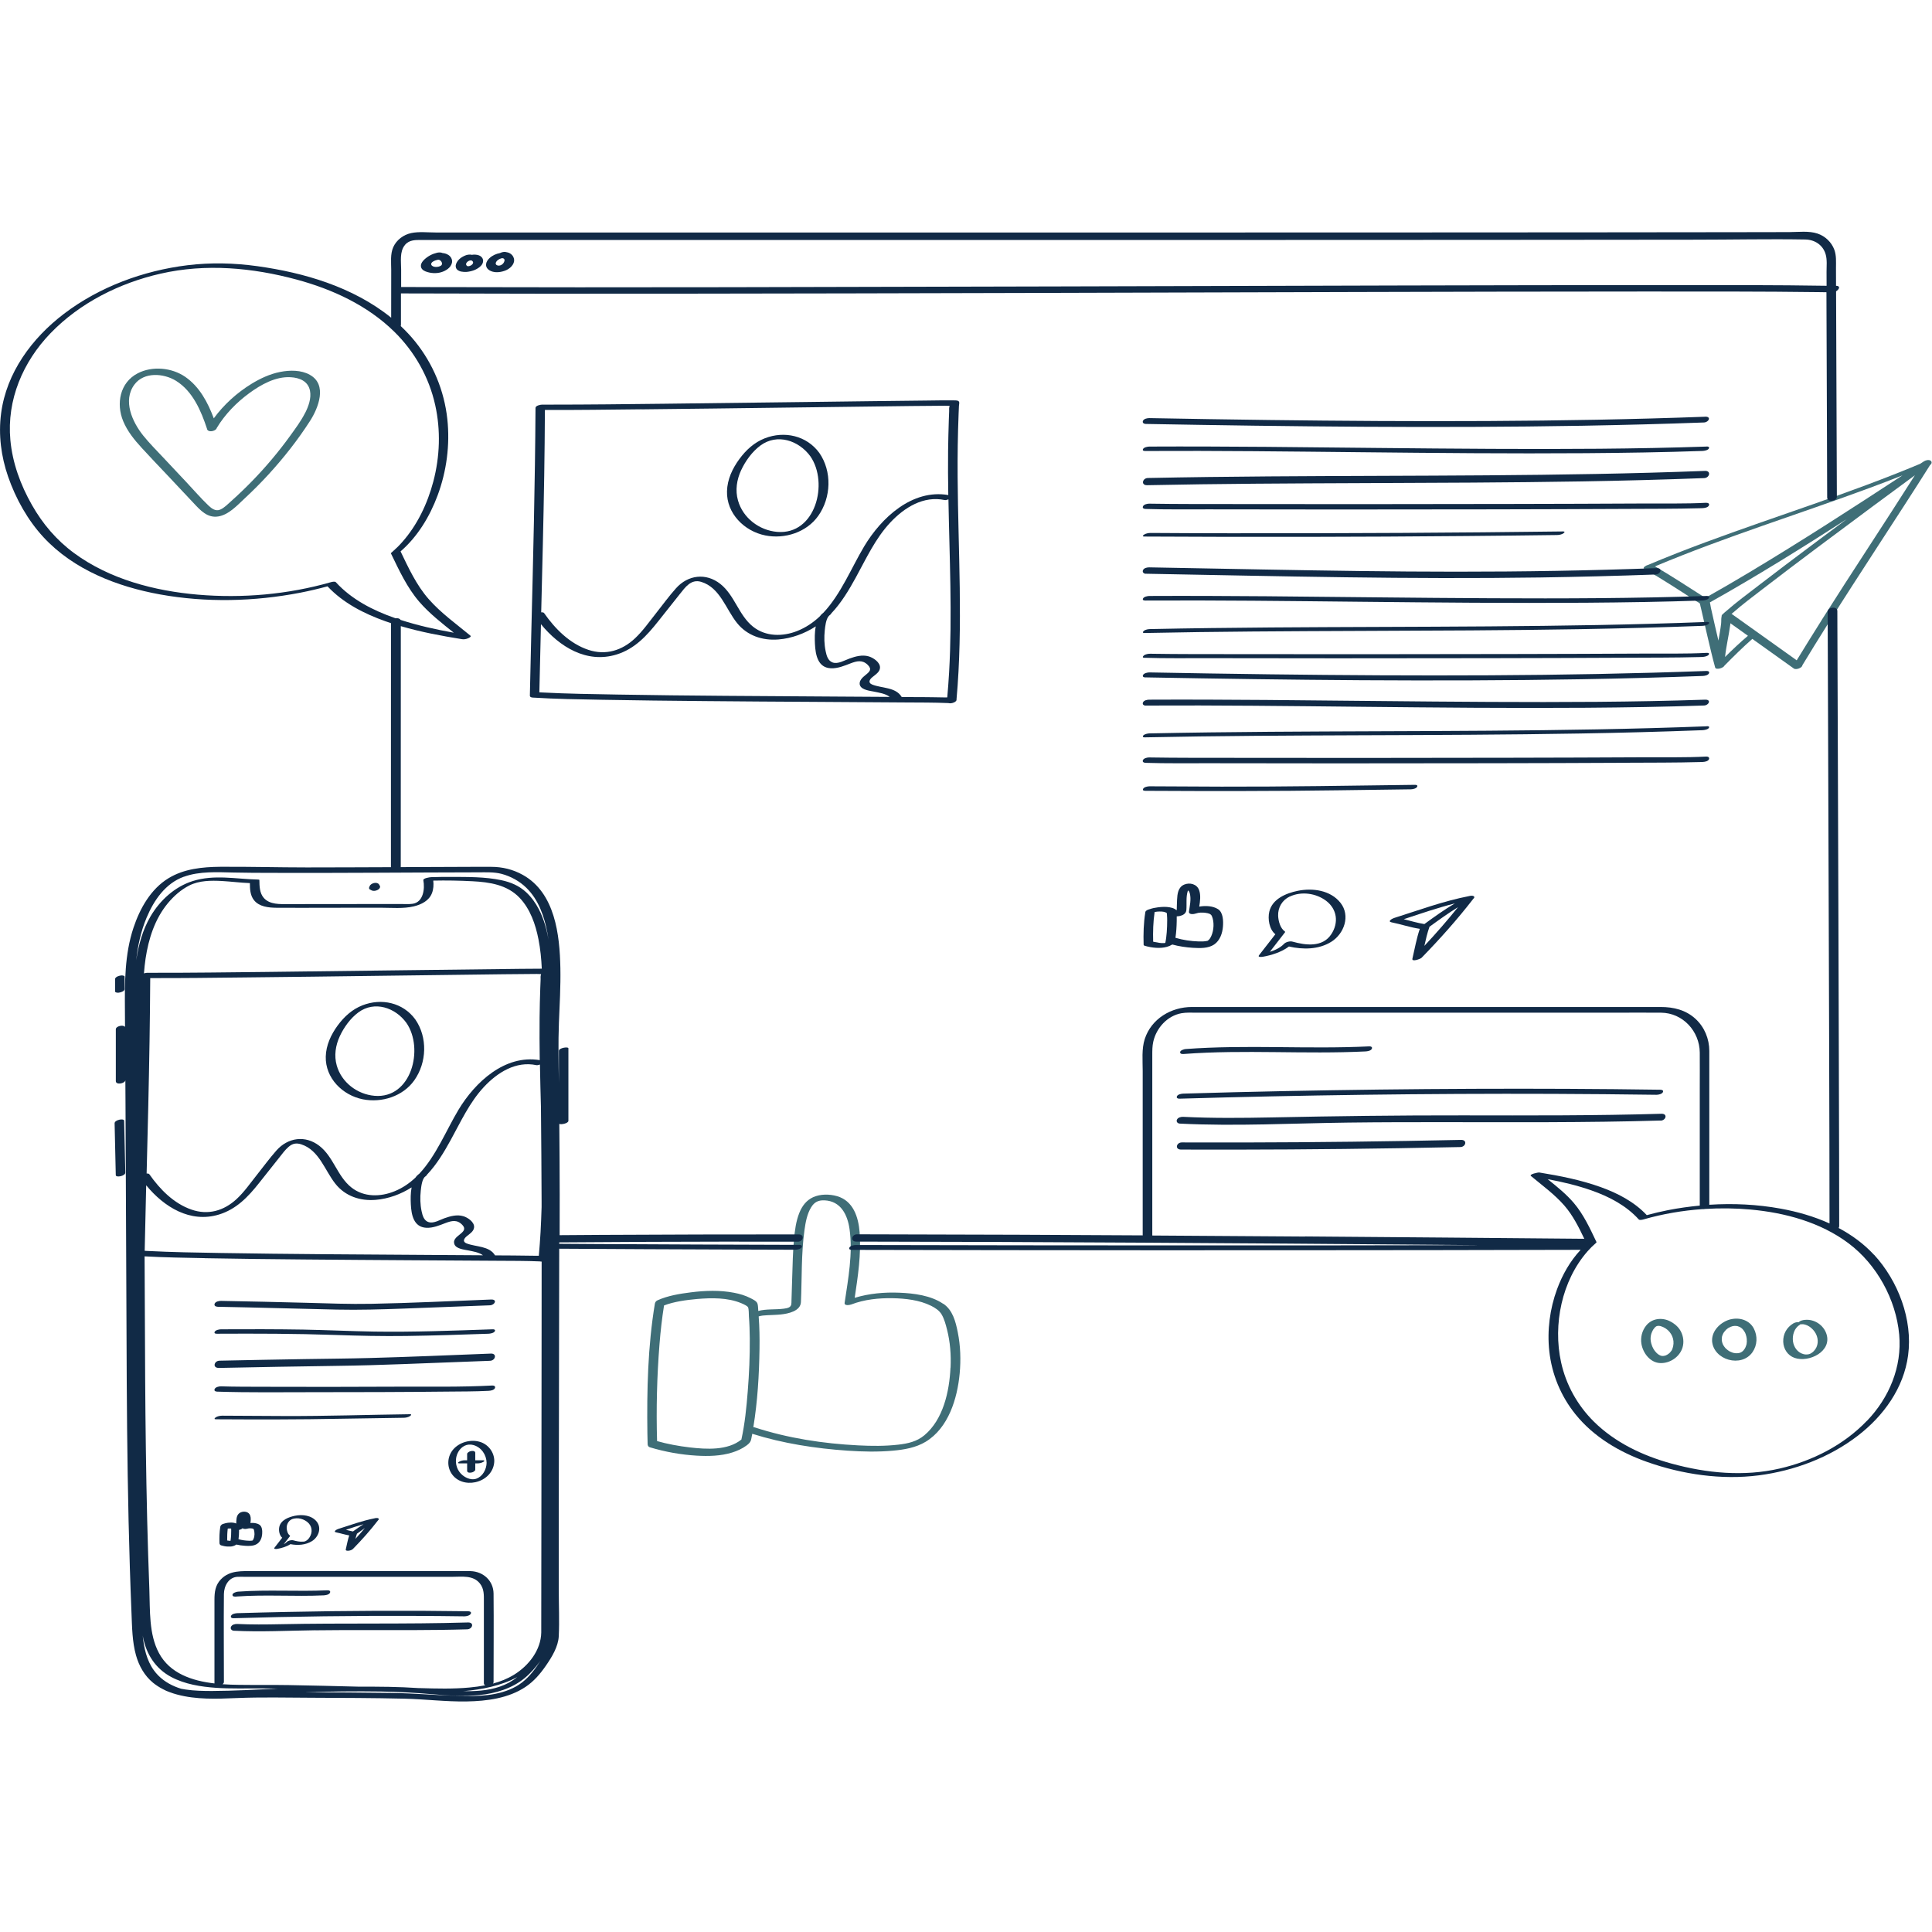 <?xml version="1.0"?>
<svg xmlns="http://www.w3.org/2000/svg" width="320" height="320" viewBox="0 0 320 320" fill="none">
<path d="M51.321 62.077C49.878 61.27 48 61.287 46.42 61.601C44.719 61.931 43.115 62.681 41.64 63.584C39.262 65.043 37.078 67.01 35.41 69.291C34.418 66.647 33.048 64.051 30.678 62.415C28.453 60.884 25.237 60.577 22.819 61.827C19.861 63.35 19.2 66.848 20.409 69.766C21.11 71.451 22.271 72.878 23.496 74.208C24.85 75.691 26.245 77.142 27.623 78.6C29.106 80.18 30.589 81.752 32.072 83.332C33.193 84.525 34.346 85.831 36.151 85.541C37.892 85.258 39.27 83.719 40.504 82.574C41.874 81.301 43.196 79.979 44.461 78.6C46.992 75.836 49.33 72.87 51.353 69.718C52.731 67.574 54.255 63.721 51.337 62.093L51.321 62.077ZM50.523 68.42C49.854 69.734 48.951 70.951 48.089 72.144C47.121 73.49 46.098 74.796 45.034 76.061C42.962 78.528 40.705 80.841 38.303 82.993C37.747 83.485 37.167 84.106 36.482 84.404C35.716 84.743 35.055 84.227 34.515 83.719C33.225 82.486 32.048 81.107 30.823 79.81C29.558 78.463 28.292 77.117 27.027 75.771C25.906 74.578 24.746 73.418 23.722 72.144C21.924 69.903 20.288 66.357 22.263 63.697C23.851 61.561 27.107 61.811 29.155 63.076C31.936 64.801 33.314 68.066 34.297 71.048C34.297 71.136 34.337 71.209 34.41 71.257C34.757 71.628 35.796 71.354 35.901 70.887C37.255 68.63 39.174 66.663 41.294 65.115C43.236 63.697 45.654 62.334 48.145 62.48C49.612 62.56 51.039 63.133 51.345 64.72C51.587 65.978 51.087 67.332 50.523 68.436V68.42Z" fill="#3F6E77"/>
<path d="M276.61 218.852C276.61 218.852 276.538 218.804 276.498 218.788C275.176 218.183 273.588 218.385 272.653 219.561C271.976 220.408 271.694 221.52 271.871 222.584C272.129 224.116 273.322 225.704 274.99 225.768C276.61 225.833 278.239 224.728 278.69 223.156C278.932 222.302 278.827 221.383 278.432 220.585C278.045 219.803 277.384 219.247 276.618 218.852H276.61ZM277.03 223.382C276.909 223.656 276.82 223.793 276.602 224.019C276.602 224.019 276.506 224.116 276.498 224.124C276.473 224.148 276.441 224.172 276.417 224.188C276.361 224.237 276.304 224.277 276.24 224.317C276.232 224.317 276.127 224.382 276.119 224.39C276.07 224.414 276.022 224.438 275.974 224.462C275.958 224.47 275.853 224.511 275.845 224.519C275.821 224.519 275.804 224.535 275.78 224.535C275.748 224.543 275.571 224.575 275.587 224.575C275.538 224.575 275.498 224.575 275.45 224.591C275.434 224.591 275.426 224.591 275.409 224.591C275.401 224.591 275.393 224.591 275.377 224.591C275.313 224.583 275.248 224.575 275.184 224.567C275.168 224.567 275.16 224.567 275.151 224.567C274.869 224.47 274.644 224.341 274.386 224.091C273.959 223.68 273.668 223.132 273.515 222.568C273.394 222.133 273.346 221.714 273.427 221.27C273.443 221.198 273.459 221.117 273.475 221.045C273.475 221.012 273.491 220.98 273.499 220.956C273.499 220.932 273.523 220.883 273.523 220.875C273.596 220.682 273.668 220.496 273.773 220.311C273.797 220.263 273.822 220.222 273.854 220.174C273.765 220.319 273.886 220.126 273.91 220.102C273.975 220.021 274.047 219.948 274.112 219.86V219.844C274.176 219.803 274.233 219.763 274.281 219.715C274.329 219.69 274.378 219.666 274.418 219.642C274.474 219.634 274.716 219.594 274.474 219.618C274.531 219.618 274.587 219.61 274.652 219.602H274.692C274.757 219.602 274.821 219.61 274.885 219.618C274.926 219.618 274.958 219.634 274.998 219.634L275.047 219.65C275.224 219.707 275.393 219.771 275.563 219.852C276.57 220.335 277.255 221.407 277.183 222.552C277.159 222.858 277.118 223.1 277.005 223.366L277.03 223.382Z" fill="#3F6E77"/>
<path d="M286.694 218.506C285.09 218.885 283.51 220.336 283.575 222.093C283.575 222.093 283.575 222.109 283.575 222.117C283.575 222.117 283.575 222.117 283.575 222.125C283.808 225.277 288.443 226.591 290.273 223.955C291.071 222.802 291.135 221.287 290.491 220.054C289.773 218.659 288.153 218.168 286.694 218.514V218.506ZM288.604 220.118C288.556 220.07 288.604 220.118 288.604 220.118V220.118ZM288.201 219.812C288.201 219.812 288.209 219.812 288.201 219.812V219.812ZM289.338 222.077C289.338 222.214 289.322 222.343 289.306 222.48C289.298 222.544 289.281 222.609 289.273 222.681C289.273 222.698 289.257 222.746 289.249 222.77C289.217 222.891 289.169 223.012 289.12 223.125C289.096 223.189 289.064 223.246 289.032 223.302C289.024 223.318 288.991 223.375 288.975 223.399C288.911 223.496 288.838 223.592 288.758 223.689C288.725 223.721 288.685 223.761 288.693 223.753C288.653 223.786 288.62 223.818 288.58 223.85C288.54 223.882 288.492 223.907 288.451 223.939C288.419 223.955 288.387 223.979 288.346 223.995C288.298 224.019 288.25 224.036 288.201 224.06C288.177 224.06 288.161 224.076 288.137 224.076C288.08 224.092 288.024 224.108 287.968 224.116H287.951C287.951 224.116 287.911 224.124 287.887 224.124C287.831 224.124 287.766 224.132 287.71 224.14C287.694 224.14 287.613 224.14 287.573 224.14C287.532 224.14 287.46 224.132 287.444 224.132C287.371 224.132 287.307 224.116 287.234 224.1C287.202 224.1 287.178 224.084 287.145 224.084H287.121C287.057 224.06 286.984 224.044 286.92 224.019C286.775 223.971 286.638 223.907 286.501 223.842C286.476 223.826 286.412 223.794 286.396 223.778C286.323 223.737 286.259 223.689 286.194 223.641C286.081 223.56 285.969 223.463 285.864 223.367C285.848 223.35 285.775 223.278 285.759 223.254C285.711 223.205 285.67 223.149 285.63 223.092C285.533 222.964 285.453 222.835 285.38 222.698C285.38 222.698 285.356 222.633 285.34 222.601C285.308 222.528 285.283 222.456 285.259 222.375C285.243 222.311 285.227 222.238 285.211 222.174C285.211 222.141 285.171 221.916 285.179 222.004C285.179 222.004 285.179 221.996 285.179 221.988C285.179 221.988 285.179 221.98 285.179 221.972C285.179 221.835 285.179 221.698 285.195 221.569C285.203 221.496 285.219 221.424 285.227 221.359V221.319C285.227 221.319 285.251 221.255 285.259 221.255C285.3 221.126 285.348 221.005 285.412 220.884C285.429 220.844 285.453 220.811 285.469 220.779L285.493 220.739L285.509 220.715C285.509 220.715 285.558 220.65 285.582 220.61C285.67 220.489 285.767 220.384 285.864 220.279C285.88 220.263 285.88 220.263 285.88 220.255C285.88 220.255 285.888 220.255 285.904 220.239C285.969 220.183 286.033 220.126 286.098 220.078C286.146 220.038 286.202 220.005 286.251 219.965C286.259 219.965 286.275 219.949 286.291 219.941L286.323 219.925C286.452 219.852 286.597 219.804 286.718 219.731H286.75C286.823 219.699 286.888 219.675 286.96 219.659C287.016 219.643 287.081 219.635 287.145 219.618C286.944 219.675 287.178 219.618 287.234 219.618C287.307 219.618 287.379 219.61 287.452 219.61C287.468 219.61 287.476 219.61 287.492 219.61C287.557 219.635 287.637 219.626 287.702 219.635C287.734 219.635 287.758 219.643 287.79 219.651C287.919 219.691 288.04 219.739 288.161 219.788C288.161 219.788 288.177 219.796 288.193 219.804C288.209 219.812 288.226 219.82 288.242 219.836C288.298 219.876 288.355 219.909 288.411 219.949C288.467 219.989 288.516 220.03 288.564 220.078C288.588 220.094 288.604 220.11 288.621 220.134C288.709 220.239 288.79 220.344 288.87 220.449C288.943 220.553 288.999 220.658 289.056 220.763C289.056 220.763 289.072 220.803 289.08 220.827C289.112 220.9 289.136 220.973 289.161 221.045C289.241 221.287 289.298 221.537 289.322 221.787C289.322 221.811 289.322 221.891 289.322 221.908C289.322 221.964 289.322 222.02 289.322 222.085L289.338 222.077Z" fill="#3F6E77"/>
<path d="M298.962 218.611C298.624 218.643 298.18 218.724 297.938 218.99C297.632 218.957 297.253 219.062 297.028 219.199C295.931 219.852 295.311 220.964 295.359 222.246C295.399 223.431 296.093 224.503 297.229 224.906C299.607 225.744 303.476 223.842 302.517 220.94C302.025 219.457 300.526 218.466 298.97 218.611H298.962ZM300.413 223.794C300.332 223.882 300.332 223.882 300.228 223.963C300.187 223.995 300.147 224.027 300.107 224.052C300.107 224.052 300.026 224.108 300.01 224.116C299.97 224.14 299.929 224.164 299.889 224.189C299.873 224.197 299.8 224.229 299.784 224.237C299.752 224.253 299.712 224.261 299.679 224.277H299.655C299.655 224.277 299.615 224.301 299.591 224.301C299.591 224.301 299.542 224.309 299.51 224.318H299.446C299.446 224.318 299.333 224.342 299.325 224.342C299.293 224.342 299.252 224.342 299.22 224.342C299.212 224.342 299.107 224.342 299.099 224.342C299.051 224.342 299.01 224.342 298.962 224.334C298.825 224.318 298.801 224.309 298.688 224.277C297.729 224.011 297.132 223.165 296.979 222.214C296.899 221.674 296.955 221.126 297.148 220.61C297.237 220.376 297.35 220.158 297.503 219.965C297.584 219.86 297.68 219.755 297.777 219.667C297.793 219.651 297.874 219.586 297.866 219.594C297.882 219.578 298.092 219.449 297.979 219.514C298.043 219.473 298.124 219.417 298.196 219.344C298.245 219.344 298.293 219.344 298.325 219.344C298.583 219.32 298.712 219.32 298.97 219.393C299.22 219.465 299.462 219.57 299.679 219.715C300.139 220.021 300.526 220.44 300.776 220.932C301.251 221.883 301.179 223.004 300.421 223.786L300.413 223.794Z" fill="#3F6E77"/>
<path d="M319.927 76.545C319.927 76.545 319.927 76.488 319.911 76.472C319.887 76.408 319.839 76.351 319.766 76.303C319.452 76.085 318.928 76.239 318.646 76.424C318.444 76.553 318.243 76.69 318.041 76.819C306.41 81.704 294.319 85.427 282.495 89.812C279.303 90.997 276.127 92.231 272.991 93.561C272.911 93.585 272.822 93.609 272.75 93.641C272.717 93.657 272.605 93.714 272.5 93.786C272.427 93.826 272.363 93.875 272.322 93.931C272.234 94.028 272.193 94.125 272.314 94.189H272.33C272.355 94.23 272.403 94.254 272.451 94.27C275.305 95.914 278.078 97.72 280.842 99.509C281.044 99.638 281.358 99.775 281.544 99.952C281.536 99.952 281.576 100.049 281.592 100.114C281.624 100.315 281.681 100.509 281.729 100.71C282.076 102.225 282.422 103.749 282.777 105.264C283.196 107.029 283.599 108.811 284.083 110.56C284.204 111.003 285.437 110.673 285.63 110.246C287.121 108.73 288.637 107.231 290.241 105.82C292.538 107.457 294.827 109.085 297.116 110.729C297.495 111.003 298.527 110.6 298.527 110.189C303.976 101.194 309.787 92.416 315.494 83.582C316.905 81.405 318.299 79.221 319.686 77.02C319.855 76.908 319.96 76.722 319.936 76.561L319.927 76.545ZM278.876 96.728C277.304 95.737 275.732 94.745 274.12 93.81C285.759 88.918 297.858 85.194 309.691 80.809C311.504 80.14 313.31 79.447 315.107 78.737C306.741 84.21 298.35 89.643 289.773 94.778C287.355 96.228 284.921 97.647 282.462 99.025C281.27 98.26 280.069 97.494 278.876 96.736V96.728ZM283.365 100.597C283.309 100.355 283.285 100.041 283.212 99.775C290.926 95.455 298.438 90.772 305.878 85.984C303.968 87.402 302.057 88.821 300.147 90.256C297.173 92.48 294.198 94.721 291.256 96.986C289.459 98.365 287.621 99.727 285.904 101.226C285.743 101.371 285.542 101.516 285.388 101.685C285.219 101.806 285.122 101.959 285.155 102.105C285.058 102.459 285.114 102.87 285.074 103.241C284.969 104.2 284.792 105.151 284.623 106.103C284.187 104.273 283.776 102.435 283.365 100.605V100.597ZM285.727 108.803C285.904 107.062 286.331 105.329 286.565 103.612C286.581 103.483 286.597 103.362 286.614 103.233C287.581 103.926 288.548 104.611 289.515 105.305C288.202 106.417 286.952 107.602 285.727 108.811V108.803ZM301.711 102.733C300.324 104.934 298.946 107.15 297.592 109.367C293.997 106.796 290.394 104.241 286.799 101.669C286.855 101.613 286.904 101.597 287 101.516C288.588 100.114 290.297 98.84 291.974 97.55C298.003 92.908 304.121 88.37 310.231 83.832C312.536 82.123 314.849 80.422 317.163 78.721C312.069 86.757 306.789 94.681 301.703 102.733H301.711Z" fill="#3F6E77"/>
<path d="M156.22 215.951C154.172 214.557 151.383 214.21 148.973 214.113C146.491 214.008 143.952 214.234 141.566 214.96C142.098 211.381 142.662 207.705 142.38 204.094C142.178 201.571 141.324 198.895 138.64 198.121C137.382 197.759 135.851 197.751 134.65 198.307C133.554 198.815 132.852 199.758 132.409 200.854C131.837 202.264 131.643 203.828 131.506 205.335C131.321 207.391 131.281 209.462 131.216 211.518C131.184 212.807 131.144 214.097 131.095 215.379C131.079 215.854 131.152 216.29 130.692 216.539C130.434 216.676 130.112 216.717 129.83 216.757C128.467 216.942 126.944 216.773 125.59 217.136C125.59 217.112 125.59 217.08 125.59 217.055C125.558 216.701 125.574 216.209 125.445 215.879C125.276 215.467 124.679 215.209 124.308 215.016C123.454 214.573 122.519 214.299 121.576 214.121C119.246 213.67 116.796 213.751 114.45 214.049C112.588 214.283 110.63 214.597 108.905 215.371C108.727 215.451 108.574 215.604 108.51 215.782C108.51 215.79 108.51 215.798 108.502 215.806C108.502 215.83 108.486 215.846 108.486 215.87C108.486 215.887 108.469 215.903 108.469 215.919C107.293 222.996 107.131 230.266 107.228 237.424C107.236 238.013 107.244 238.609 107.268 239.197C107.268 239.423 107.389 239.641 107.623 239.713C110.13 240.471 112.774 240.947 115.377 241.1C117.336 241.213 119.375 241.172 121.261 240.584C122.116 240.318 122.938 239.947 123.655 239.415C124.066 239.109 124.324 238.859 124.429 238.351C124.494 238.061 124.542 237.771 124.598 237.481C129.693 239.085 135.085 239.915 140.397 240.278C142.888 240.447 145.411 240.503 147.901 240.278C149.771 240.108 151.682 239.786 153.318 238.802C157.098 236.513 158.565 231.645 158.952 227.502C159.162 225.237 159.089 222.907 158.638 220.666C158.283 218.901 157.808 216.999 156.244 215.943L156.22 215.951ZM122.809 238.424C120.544 240.277 116.973 240.052 114.249 239.737C112.435 239.528 110.485 239.165 108.832 238.69C108.679 233.346 108.808 227.961 109.235 222.641C109.404 220.497 109.646 218.353 109.985 216.225C111.621 215.588 113.693 215.314 115.482 215.153C117.868 214.952 120.496 214.911 122.753 215.838C122.986 215.935 123.22 216.04 123.438 216.161C123.534 216.217 123.615 216.273 123.712 216.33C123.776 216.37 123.889 216.515 123.889 216.483C124.058 216.902 124.01 217.612 124.042 218.031C124.139 219.24 124.171 220.457 124.187 221.674C124.212 224.6 124.083 227.534 123.849 230.452C123.639 233.112 123.373 235.804 122.801 238.416L122.809 238.424ZM157.429 226.534C157.251 230.42 156.244 235.111 153.1 237.73C151.851 238.77 150.392 239.093 148.812 239.278C146.595 239.536 144.355 239.512 142.13 239.399C136.367 239.109 130.491 238.214 124.993 236.417C124.929 236.392 124.856 236.392 124.776 236.392C125.477 232.12 125.735 227.743 125.799 223.415C125.824 221.626 125.799 219.828 125.662 218.039C126.106 217.894 126.589 217.869 127.049 217.845C127.806 217.797 128.564 217.797 129.322 217.716C130.515 217.595 132.594 217.176 132.659 215.669C132.836 211.703 132.699 207.673 133.247 203.739C133.425 202.466 133.666 201.088 134.352 199.967C134.892 199.089 135.545 198.774 136.56 198.815C139.244 198.927 140.373 201.184 140.711 203.57C141.284 207.584 140.486 211.816 139.897 215.79C139.817 216.338 140.752 216.153 141.01 216.056C143.162 215.226 145.556 214.984 147.845 215.024C149.981 215.064 152.286 215.322 154.221 216.282C154.898 216.62 155.583 217.063 155.97 217.724C156.405 218.466 156.647 219.385 156.856 220.215C157.38 222.262 157.542 224.406 157.445 226.51L157.429 226.534Z" fill="#3F6E77"/>
<path d="M122.39 205.665C125.638 205.665 128.887 205.665 132.143 205.665C133.062 205.665 133.336 204.456 132.272 204.456C121.382 204.456 110.501 204.473 99.611 204.537C97.306 204.553 95.001 204.569 92.695 204.585C92.695 202.337 92.695 200.08 92.703 197.831C92.703 193.938 92.671 190.044 92.639 186.151C92.945 186.304 94.146 186.071 94.146 185.635V173.633C94.146 173.319 92.566 173.561 92.566 174.052V179.348C92.518 176.043 92.445 172.73 92.574 169.426C92.695 166.403 92.873 163.38 92.816 160.35C92.711 154.844 91.946 147.896 86.602 144.914C84.973 144.003 83.216 143.576 81.354 143.576C80.347 143.576 79.331 143.576 78.323 143.576C75.591 143.584 72.858 143.6 70.126 143.608C68.877 143.608 67.627 143.616 66.37 143.624C66.37 143.6 66.378 143.584 66.378 143.56C66.378 133.009 66.378 122.457 66.386 111.906C66.386 109.174 66.386 106.441 66.386 103.709C69.707 104.684 73.116 105.321 76.526 105.869C76.865 105.925 77.227 105.853 77.541 105.716C77.654 105.667 78.122 105.45 77.912 105.281C75.567 103.346 73.004 101.516 70.988 99.211C68.973 96.914 67.659 94.06 66.346 91.328C69.167 88.886 71.182 85.549 72.472 82.083C73.971 78.069 74.551 73.684 74.092 69.42C73.584 64.712 71.73 60.247 68.756 56.563C68.022 55.652 67.216 54.798 66.37 54C66.394 53.944 66.41 53.879 66.41 53.815C66.41 52.074 66.41 50.333 66.41 48.599C81.918 48.656 97.427 48.656 112.935 48.64C131.635 48.624 150.327 48.575 169.028 48.527C187.696 48.479 206.364 48.422 225.024 48.366C240.669 48.325 256.314 48.285 271.96 48.285C281.826 48.285 291.692 48.261 301.558 48.39C301.88 48.39 302.194 48.398 302.517 48.406C302.517 49.365 302.517 50.324 302.525 51.284C302.549 57.619 302.573 63.955 302.597 70.29C302.614 74.329 302.63 78.359 302.638 82.397C302.638 83.251 304.242 83.034 304.242 82.292C304.202 70.943 304.153 59.594 304.113 48.253C304.613 47.947 304.911 47.35 304.113 47.334H304.105C304.105 46.351 304.105 45.359 304.097 44.376C304.097 43.368 304.177 42.32 303.823 41.361C303.355 40.104 302.307 39.112 301.034 38.685C299.615 38.21 297.874 38.435 296.391 38.443C293.368 38.443 290.338 38.451 287.315 38.459C279.359 38.468 271.404 38.476 263.44 38.484C253.533 38.484 243.635 38.5 233.729 38.5C222.734 38.5 211.74 38.508 200.746 38.508C189.388 38.508 178.039 38.508 166.682 38.508C155.688 38.508 144.701 38.508 133.707 38.508C123.946 38.508 114.184 38.508 104.423 38.508C96.613 38.508 88.794 38.508 80.983 38.508C78.049 38.508 75.107 38.508 72.173 38.508C70.868 38.508 69.376 38.331 68.103 38.605C66.821 38.879 65.677 39.733 65.136 40.934C64.621 42.095 64.798 43.481 64.798 44.722C64.798 47.358 64.798 49.986 64.79 52.622C61.638 50.066 57.955 48.172 54.142 46.81C50.418 45.48 46.541 44.634 42.624 44.086C38.771 43.554 34.918 43.457 31.049 43.932C23.746 44.827 16.468 47.503 10.591 51.977C5.288 56.015 1.072 61.714 0.185 68.452C-0.282 71.999 0.177 75.586 1.346 78.955C2.612 82.599 4.586 86.153 7.214 88.99C12.195 94.367 19.41 97.172 26.495 98.453C34.128 99.832 42.084 99.646 49.693 98.179C51.224 97.881 52.739 97.526 54.247 97.115C56.842 99.88 60.308 101.645 63.847 102.903C64.153 103.008 64.459 103.104 64.758 103.209C64.758 113.688 64.758 124.166 64.75 134.645C64.75 137.643 64.75 140.634 64.75 143.632C60.107 143.648 55.464 143.673 50.821 143.673C46.041 143.673 41.261 143.536 36.49 143.568C33.548 143.592 30.493 143.89 27.921 145.454C24.971 147.243 23.174 150.467 22.11 153.659C20.635 158.085 20.659 162.76 20.691 167.37C20.691 168.281 20.699 169.184 20.707 170.095C20.425 169.667 19.184 169.966 19.184 170.474V179.066C19.184 179.759 20.715 179.469 20.764 178.913C20.764 180.203 20.78 181.492 20.788 182.782C20.844 193.115 20.885 203.449 20.925 213.782C20.965 223.939 20.989 234.103 21.151 244.259C21.231 249.369 21.344 254.472 21.505 259.582C21.586 262.105 21.674 264.628 21.779 267.151C21.876 269.496 21.892 271.906 22.529 274.179C23.021 275.928 23.939 277.565 25.358 278.725C25.858 279.128 26.398 279.475 26.962 279.765C27.333 279.975 27.728 280.152 28.147 280.289C28.534 280.434 28.929 280.563 29.332 280.668C32.5 281.522 35.869 281.393 39.109 281.256C43.285 281.079 47.46 281.184 51.635 281.2C56.746 281.224 61.856 281.232 66.958 281.353C70.408 281.434 73.85 281.869 77.3 281.813C80.645 281.756 84.216 281.297 87.061 279.394C88.439 278.467 89.495 277.234 90.43 275.872C91.397 274.469 92.462 272.753 92.55 270.995C92.671 268.448 92.55 265.869 92.55 263.314C92.55 260.364 92.55 257.422 92.55 254.472C92.55 254.455 92.55 254.447 92.55 254.431C92.55 254.649 92.55 254.181 92.55 254.093C92.55 253.73 92.55 253.367 92.55 252.996C92.55 251.731 92.55 250.465 92.55 249.192C92.55 245.089 92.566 240.986 92.574 236.892L92.599 221.528C92.606 216.757 92.615 211.985 92.623 207.213C92.623 207.084 92.623 206.955 92.623 206.826C102.327 206.891 112.024 206.931 121.729 206.963C125.066 206.971 128.403 206.987 131.732 206.995C132.03 206.995 132.619 206.883 132.78 206.584C132.941 206.278 132.643 206.189 132.369 206.189C121.149 206.157 109.937 206.117 98.716 206.052C96.685 206.044 94.654 206.028 92.623 206.012V205.778C102.521 205.706 112.419 205.657 122.317 205.649L122.39 205.665ZM67.071 40.571C67.813 39.693 68.828 39.749 69.86 39.749C72.52 39.749 75.172 39.749 77.832 39.749C85.11 39.749 92.389 39.749 99.668 39.749C108.913 39.749 118.166 39.749 127.412 39.749C137.987 39.749 148.562 39.749 159.129 39.749C170.213 39.749 181.296 39.749 192.379 39.749C203.341 39.749 214.303 39.749 225.274 39.741C235.341 39.741 245.409 39.733 255.476 39.725C263.915 39.725 272.363 39.709 280.802 39.701C286.863 39.701 292.941 39.564 299.003 39.669C300.566 39.693 301.92 40.555 302.38 42.103C302.654 43.022 302.533 44.094 302.533 45.045C302.533 45.811 302.533 46.576 302.541 47.334C294.15 47.197 285.759 47.221 277.368 47.221C262.239 47.221 247.117 47.245 231.988 47.286C213.538 47.334 195.087 47.39 176.637 47.439C157.88 47.487 139.123 47.535 120.375 47.568C104.004 47.592 87.633 47.6 71.263 47.552C69.658 47.552 68.046 47.544 66.442 47.535C66.442 46.576 66.442 45.617 66.442 44.658C66.442 43.336 66.16 41.667 67.071 40.579V40.571ZM55.617 96.422C55.472 96.261 54.964 96.382 54.803 96.43C47.686 98.462 40.141 99.122 32.774 98.494C25.584 97.873 18.176 95.947 12.284 91.618C9.358 89.466 7.061 86.766 5.28 83.622C3.401 80.317 2.063 76.674 1.717 72.878C1.104 66.236 3.796 59.924 8.375 55.185C13.243 50.147 19.805 46.874 26.591 45.327C34.08 43.618 41.81 44.327 49.177 46.318C55.093 47.922 60.864 50.59 65.282 54.919C68.675 58.24 71.061 62.464 72.085 67.098C73.012 71.266 72.858 75.642 71.77 79.761C70.803 83.421 69.11 86.991 66.579 89.829C66.072 90.401 65.515 90.941 64.935 91.449C64.846 91.505 64.79 91.562 64.766 91.618C64.766 91.618 64.766 91.658 64.766 91.666C64.766 91.675 64.766 91.683 64.766 91.691C66.104 94.463 67.434 97.341 69.457 99.687C71.117 101.605 73.165 103.201 75.164 104.797C72.181 104.265 69.223 103.604 66.346 102.677C66.201 102.427 65.854 102.355 65.531 102.411C65.483 102.395 65.443 102.379 65.394 102.363C61.775 101.097 58.237 99.292 55.625 96.43L55.617 96.422ZM41.39 146.268C41.39 147.243 41.439 148.315 42.076 149.105C42.946 150.193 44.486 150.339 45.783 150.355C48.621 150.379 51.458 150.355 54.295 150.355C57.213 150.355 60.139 150.355 63.057 150.347C64.83 150.347 66.805 150.54 68.546 150.121C69.795 149.815 71.053 149.202 71.545 147.937C71.802 147.276 71.843 146.558 71.762 145.857C73.922 145.809 76.091 145.849 78.251 145.962C81.096 146.107 83.998 146.542 86.053 148.694C87.827 150.556 88.705 153.111 89.189 155.586C89.503 157.19 89.665 158.818 89.737 160.446C88.552 160.446 87.359 160.454 86.174 160.471C79.927 160.535 73.689 160.616 67.442 160.696C59.591 160.801 51.74 160.898 43.889 160.986C37.828 161.051 31.766 161.131 25.713 161.123C25.27 161.123 24.834 161.123 24.391 161.123C24.286 161.123 24.06 161.156 23.843 161.22C23.907 160.406 23.988 159.6 24.109 158.786C24.601 155.497 25.648 152.2 27.8 149.605C28.784 148.42 29.977 147.356 31.355 146.663C32.999 145.833 34.95 145.825 36.748 145.921C38.295 146.01 39.827 146.212 41.374 146.268H41.39ZM89.576 161.534C89.511 161.72 89.552 162.002 89.544 162.204C89.519 162.687 89.503 163.171 89.487 163.654C89.431 165.275 89.39 166.895 89.374 168.515C89.35 170.877 89.366 173.23 89.398 175.592C83.627 174.633 78.678 179.243 75.93 183.83C73.89 187.239 72.23 191.439 69.441 194.413C69.191 194.59 68.981 194.8 68.812 195.05C67.821 195.977 66.7 196.759 65.378 197.299C63.033 198.266 60.26 198.322 58.197 196.678C55.867 194.832 55.246 191.608 52.893 189.786C50.571 187.989 47.686 188.4 45.775 190.568C44.606 191.89 43.559 193.333 42.454 194.719C41.407 196.041 40.423 197.46 39.182 198.605C37.07 200.555 34.458 201.305 31.71 200.346C28.776 199.33 26.479 196.984 24.738 194.494C24.665 194.389 24.488 194.357 24.286 194.373C24.471 187.062 24.657 179.751 24.77 172.44C24.826 168.958 24.858 165.484 24.883 162.002C30.025 162.018 35.168 161.954 40.31 161.897C48.065 161.817 55.827 161.72 63.581 161.615C70.19 161.526 76.792 161.438 83.401 161.365C85.239 161.341 87.077 161.325 88.915 161.317C89.141 161.317 89.39 161.333 89.624 161.341C89.624 161.381 89.608 161.438 89.576 161.526V161.534ZM24.238 196.348C27.18 199.918 31.492 202.611 36.256 201.168C39.142 200.289 41.076 198.258 42.898 195.961C44.026 194.542 45.147 193.123 46.275 191.705C46.751 191.1 47.218 190.455 47.806 189.948C48.459 189.383 49.096 189.271 49.918 189.545C52.885 190.528 53.787 193.857 55.561 196.082C57.197 198.137 59.672 198.951 62.243 198.733C64.338 198.556 66.394 197.807 68.175 196.67C67.99 197.621 68.006 198.653 68.046 199.475C68.135 201.208 68.506 203.255 70.618 203.36C71.722 203.409 72.77 202.965 73.777 202.578C74.857 202.167 75.752 201.974 76.615 202.925C77.799 204.231 74.664 204.65 75.277 206.117C75.591 206.866 76.929 206.979 77.598 207.116C78.323 207.27 79.339 207.415 79.992 207.914C77.098 207.898 74.204 207.874 71.311 207.858C65.419 207.826 59.526 207.785 53.634 207.737C47.944 207.689 42.245 207.632 36.554 207.535C32.516 207.471 28.47 207.407 24.431 207.197C24.278 207.197 24.125 207.181 23.964 207.173C24.036 203.562 24.125 199.951 24.214 196.34L24.238 196.348ZM81.999 207.93C81.032 206.335 78.823 206.552 77.284 205.948C76.566 205.665 76.832 205.15 77.316 204.755C77.783 204.368 78.469 203.957 78.525 203.288C78.597 202.409 77.469 201.651 76.744 201.442C75.704 201.127 74.6 201.426 73.608 201.78C72.858 202.046 71.859 202.667 71.029 202.433C70.215 202.208 69.981 201.329 69.828 200.604C69.594 199.499 69.57 198.339 69.691 197.218C69.763 196.581 69.9 195.235 70.448 194.864C70.569 194.784 70.682 194.679 70.722 194.566C72.318 192.882 73.544 190.842 74.648 188.827C76.316 185.796 77.775 182.58 80.161 180.025C82.402 177.631 85.449 175.705 88.842 176.422C88.971 176.446 89.205 176.406 89.431 176.325C89.471 178.711 89.535 181.097 89.6 183.491C89.6 183.564 89.6 183.636 89.6 183.709C89.64 188.803 89.697 193.889 89.705 198.983C89.705 199.298 89.705 199.62 89.705 199.934C89.665 201.313 89.608 202.683 89.535 204.061C89.463 205.375 89.358 206.689 89.245 207.995C89.132 207.995 89.028 207.995 88.963 207.995C87.641 207.971 86.319 207.955 84.998 207.947C83.998 207.939 82.999 207.93 82.007 207.93H81.999ZM33.943 208.398C39.424 208.503 44.905 208.559 50.386 208.608C56.254 208.664 62.114 208.696 67.982 208.737C72.818 208.769 77.662 208.793 82.499 208.825C84.812 208.841 87.125 208.825 89.439 208.93C89.463 208.93 89.487 208.938 89.511 208.946C89.503 208.946 89.495 208.946 89.487 208.938C89.503 208.938 89.519 208.946 89.535 208.946H89.519C89.584 208.962 89.648 208.962 89.713 208.962C89.713 212.888 89.713 216.813 89.705 220.739C89.705 225.688 89.697 230.637 89.689 235.586C89.689 240.438 89.672 245.291 89.672 250.135C89.672 254.157 89.665 258.171 89.656 262.193C89.656 264.644 89.656 267.102 89.648 269.553C89.648 269.835 89.648 270.109 89.648 270.391C89.592 273.317 87.569 275.888 85.151 277.379C84.054 278.056 82.87 278.524 81.644 278.854C81.709 278.782 81.749 278.709 81.749 278.621C81.749 273.728 81.797 268.835 81.749 263.943C81.725 261.807 80.032 260.283 77.936 260.227C77.582 260.219 77.227 260.227 76.873 260.227H42.003C40.085 260.227 38.061 260.049 36.586 261.589C35.651 262.564 35.522 263.709 35.522 264.966V278.806C35.522 278.806 35.522 278.822 35.522 278.83C31.831 278.403 28.147 277.194 26.325 273.792C24.641 270.657 24.866 266.715 24.738 263.265C24.592 259.388 24.471 255.511 24.375 251.634C24.189 243.856 24.093 236.086 24.044 228.307C24.004 221.569 23.972 214.83 23.948 208.092C27.277 208.277 30.622 208.325 33.951 208.39L33.943 208.398ZM37.086 278.629C37.086 273.76 37.038 268.9 37.086 264.031C37.102 262.693 37.868 261.226 39.359 261.17C39.786 261.154 40.214 261.17 40.633 261.17H74.938C76.518 261.17 78.348 260.872 79.468 262.25C80.201 263.153 80.145 264.184 80.145 265.256V278.806C80.145 278.975 80.242 279.08 80.387 279.137C79.516 279.306 78.63 279.427 77.743 279.507C75.043 279.757 72.318 279.685 69.618 279.604C69.546 279.604 69.465 279.604 69.384 279.604C67.724 279.499 66.064 279.419 64.387 279.394C62.694 279.362 61.01 279.362 59.317 279.362C55.496 279.265 51.667 279.169 47.847 279.104C45.09 279.056 42.325 279.104 39.569 279.064C38.698 279.056 37.779 279.024 36.852 278.959C36.989 278.862 37.078 278.75 37.078 278.621L37.086 278.629ZM85.674 277.774C83.95 279.185 81.822 279.806 79.629 280.015C78.67 280.104 77.711 280.128 76.752 280.112C79.774 279.854 82.99 279.225 85.674 277.774ZM30.452 145.22C33.064 144.277 35.982 144.462 38.706 144.519C40.633 144.559 42.567 144.567 44.494 144.575C50.515 144.599 56.536 144.575 62.557 144.551C68.111 144.527 73.672 144.495 79.226 144.487C80.524 144.487 81.83 144.414 83.095 144.745C84.603 145.148 86.053 145.946 87.174 147.042C89.197 149.009 90.156 151.797 90.664 154.506C90.737 154.893 90.801 155.28 90.857 155.675C90.551 153.909 90.067 152.176 89.245 150.588C88.705 149.541 88.004 148.573 87.133 147.767C85.957 146.687 84.578 146.115 83.031 145.784C80.322 145.22 77.485 145.252 74.728 145.244C73.624 145.244 72.52 145.244 71.424 145.285C71.222 145.285 70.053 145.454 70.118 145.792C70.392 147.219 70.118 149.436 68.345 149.694C67.74 149.782 67.087 149.734 66.475 149.734C65.564 149.734 64.661 149.734 63.75 149.734C58.422 149.734 53.086 149.75 47.758 149.75C46.388 149.75 44.679 149.855 43.688 148.718C42.994 147.92 42.97 146.768 42.962 145.76C42.962 145.68 42.712 145.68 42.688 145.68C39.045 145.599 35.506 144.809 31.927 145.929C28.945 146.864 26.495 149.121 24.931 151.781C23.641 153.982 22.94 156.505 22.561 159.044C22.827 156.626 23.335 154.24 24.286 151.983C25.495 149.105 27.405 146.308 30.452 145.212V145.22ZM25.479 276.646C24.27 274.977 23.835 272.898 23.633 270.875C23.641 270.939 23.657 271.004 23.666 271.068C24.214 273.962 25.745 276.38 28.381 277.774C30.638 278.967 33.257 279.378 35.772 279.556C38.239 279.725 40.705 279.636 43.18 279.652C44.115 279.652 45.058 279.677 45.993 279.693C42.374 279.854 38.747 280.063 35.119 280.08C33.66 280.08 32.193 280.055 30.743 279.838C30.501 279.797 30.251 279.757 30.001 279.709C29.663 279.604 29.332 279.491 29.01 279.354C27.607 278.774 26.374 277.887 25.479 276.646ZM85.481 279.322C82.62 280.934 79.065 280.99 75.873 280.894C72.198 280.781 68.538 280.458 64.862 280.402C60.075 280.329 55.287 280.313 50.499 280.289C54.698 280.16 58.898 280.104 63.097 280.168C65.934 280.209 68.731 280.37 71.561 280.612C74.156 280.837 76.776 281.015 79.371 280.757C82.072 280.491 84.804 279.677 86.924 277.927C87.899 277.121 88.754 276.122 89.503 275.106C89.31 275.413 89.108 275.711 88.907 275.993C87.972 277.331 86.924 278.508 85.481 279.322Z" fill="#112A46"/>
<path d="M70.537 44.972C71.311 45.271 72.262 45.327 73.06 45.093C73.85 44.86 74.68 44.344 74.866 43.505C74.938 43.159 74.817 42.772 74.584 42.506C74.277 42.151 73.826 41.966 73.366 41.917C73.35 41.917 73.334 41.917 73.318 41.917C73.044 41.781 72.665 41.797 72.391 41.861C71.601 42.047 70.884 42.425 70.295 42.974C70.029 43.223 69.739 43.578 69.715 43.957C69.675 44.489 70.078 44.803 70.537 44.98V44.972ZM72.528 43.022C72.979 42.941 73.463 43.659 73.068 43.973C72.641 44.312 71.593 44.32 71.432 43.828C71.295 43.409 72.085 43.102 72.528 43.022Z" fill="#112A46"/>
<path d="M76.469 44.989C76.816 45.053 77.195 45.061 77.55 45.005C77.961 44.94 78.38 44.836 78.751 44.658C79.379 44.352 80.185 43.78 79.992 42.982C79.919 42.667 79.645 42.417 79.347 42.304C78.96 42.159 78.549 42.143 78.146 42.208C78.049 42.184 77.945 42.167 77.848 42.167C77.566 42.167 77.292 42.216 77.034 42.329C76.381 42.595 75.768 43.062 75.534 43.739C75.43 44.038 75.462 44.376 75.68 44.618C75.873 44.827 76.187 44.948 76.461 44.997L76.469 44.989ZM78.162 43.175C78.243 43.223 78.307 43.296 78.34 43.377C78.509 43.804 77.687 44.207 77.396 44.07C76.784 43.667 77.751 42.933 78.162 43.175Z" fill="#112A46"/>
<path d="M81.056 44.763C81.37 44.972 81.805 45.069 82.176 45.085C82.692 45.101 83.176 45.005 83.659 44.827C84.312 44.578 84.981 44.045 85.135 43.344C85.215 42.99 85.102 42.635 84.901 42.345C84.796 42.2 84.643 42.079 84.498 41.982C84.256 41.829 83.982 41.781 83.708 41.732C83.458 41.692 83.111 41.781 82.894 41.877C82.878 41.885 82.853 41.893 82.837 41.91C82.176 42.03 81.556 42.304 81.064 42.764C80.798 43.014 80.54 43.385 80.508 43.763C80.475 44.199 80.693 44.529 81.056 44.771V44.763ZM83.063 42.78C83.329 42.715 83.635 42.861 83.555 43.215C83.418 43.771 82.87 44.062 82.475 43.981C81.733 43.828 82.201 42.99 83.071 42.78H83.063Z" fill="#112A46"/>
<path d="M157.082 116.452C157.082 116.452 157.106 116.452 157.122 116.46C157.364 116.525 157.711 116.477 157.985 116.356C158.001 116.356 158.017 116.339 158.033 116.331C158.057 116.323 158.074 116.307 158.098 116.299C158.122 116.291 158.138 116.275 158.162 116.267C158.186 116.251 158.211 116.235 158.235 116.211L158.259 116.194C158.388 116.098 158.452 115.977 158.428 115.856C159.532 103.572 158.694 91.288 158.614 78.987C158.589 75.505 158.638 72.023 158.775 68.549C158.791 68.106 158.807 67.662 158.831 67.219C158.839 67.018 158.944 66.687 158.831 66.518C158.718 66.349 158.533 66.349 158.348 66.324C158.243 66.316 158.138 66.324 158.041 66.316C156.59 66.292 155.131 66.324 153.681 66.341C147.24 66.405 140.808 66.494 134.368 66.574C126.227 66.679 118.078 66.784 109.937 66.873C103.69 66.945 97.435 67.018 91.188 67.018C90.72 67.018 90.261 67.018 89.793 67.018C89.544 67.018 88.697 67.171 88.697 67.566C88.625 80.148 88.302 92.722 87.988 105.297C87.907 108.593 87.827 111.89 87.762 115.195C87.762 115.469 88.012 115.525 88.246 115.541C92.05 115.783 95.863 115.832 99.676 115.904C105.342 116.009 111.009 116.073 116.675 116.122C122.761 116.178 128.854 116.219 134.94 116.251C139.921 116.283 144.903 116.307 149.884 116.348C152.286 116.364 154.696 116.348 157.09 116.452H157.082ZM152.463 115.469C151.424 115.461 150.392 115.453 149.352 115.445C148.353 113.776 146.055 114.026 144.459 113.381C143.742 113.091 144 112.567 144.484 112.164C144.975 111.753 145.717 111.326 145.757 110.609C145.806 109.698 144.637 108.932 143.879 108.714C142.815 108.408 141.687 108.714 140.679 109.085C139.881 109.367 138.801 110.036 137.922 109.73C137.132 109.448 136.907 108.601 136.754 107.86C136.512 106.723 136.488 105.538 136.609 104.386C136.673 103.773 136.802 102.564 137.261 102.048C137.31 101.992 137.35 101.944 137.407 101.903C137.527 101.823 137.64 101.718 137.681 101.605C139.333 99.864 140.598 97.752 141.743 95.664C143.468 92.521 144.983 89.192 147.458 86.548C149.787 84.065 152.947 82.075 156.47 82.824C156.607 82.856 156.848 82.8 157.09 82.711C157.259 92.255 157.743 101.798 157.203 111.342C157.122 112.736 157.018 114.123 156.897 115.509C156.76 115.509 156.639 115.517 156.566 115.517C155.196 115.485 153.834 115.477 152.463 115.461V115.469ZM106.261 67.799C114.289 67.719 122.309 67.614 130.338 67.509C137.173 67.421 144.008 67.332 150.843 67.251C152.738 67.227 154.64 67.211 156.534 67.203C156.784 67.203 157.042 67.219 157.292 67.227C157.292 67.267 157.276 67.324 157.243 67.412C157.179 67.598 157.219 67.88 157.211 68.082C157.187 68.565 157.171 69.049 157.155 69.532C157.098 71.241 157.058 72.942 157.034 74.651C157.002 77.101 157.026 79.552 157.066 81.994C151.085 80.97 145.967 85.758 143.129 90.506C141.018 94.044 139.285 98.397 136.391 101.476C136.149 101.653 135.94 101.863 135.77 102.105C134.706 103.104 133.481 103.943 132.038 104.515C129.636 105.466 126.815 105.466 124.727 103.797C122.342 101.895 121.697 98.606 119.303 96.712C116.933 94.842 113.951 95.213 111.968 97.438C110.775 98.768 109.719 100.235 108.607 101.637C107.518 103.007 106.487 104.491 105.205 105.7C103.045 107.747 100.328 108.593 97.451 107.634C94.364 106.602 91.938 104.152 90.116 101.54C90.043 101.436 89.858 101.403 89.64 101.42C89.826 93.867 90.019 86.314 90.14 78.762C90.197 75.142 90.237 71.523 90.253 67.904C95.589 67.92 100.925 67.848 106.253 67.791L106.261 67.799ZM120.077 115.251C114.168 115.203 108.26 115.147 102.352 115.042C98.168 114.969 93.977 114.913 89.793 114.695C89.64 114.695 89.487 114.679 89.334 114.671C89.415 110.907 89.503 107.143 89.6 103.386C92.655 107.118 97.153 109.939 102.118 108.408C105.149 107.473 107.131 105.289 109.042 102.879C110.219 101.395 111.404 99.904 112.58 98.421C113.515 97.252 114.458 95.866 116.143 96.374C119.279 97.333 120.222 100.896 122.084 103.201C123.76 105.281 126.283 106.127 128.911 105.917C131.103 105.74 133.263 104.95 135.117 103.749C134.916 104.74 134.94 105.813 134.98 106.659C135.069 108.448 135.448 110.608 137.64 110.689C138.769 110.729 139.833 110.278 140.856 109.883C141.912 109.48 142.823 109.246 143.718 110.117C144.467 110.858 144.056 111.245 143.379 111.785C142.88 112.18 142.154 112.817 142.452 113.543C142.767 114.292 144.113 114.421 144.782 114.558C145.564 114.727 146.668 114.872 147.361 115.429C144.33 115.404 141.3 115.388 138.261 115.372C132.199 115.34 126.13 115.3 120.069 115.251H120.077Z" fill="#112A46"/>
<path d="M126.751 88.684C129.975 89.329 133.594 88.176 135.528 85.443C137.673 82.413 137.834 78.076 135.698 75.005C133.602 72.144 129.926 71.33 126.678 72.595C124.929 73.28 123.575 74.522 122.471 76.021C121.318 77.585 120.464 79.398 120.415 81.365C120.318 85.049 123.285 87.99 126.759 88.684H126.751ZM122.753 77.891C123.462 76.359 124.574 74.812 125.945 73.796C128.725 71.741 132.296 72.95 134.215 75.569C137.294 79.995 135.085 88.651 128.709 88.095C125.751 87.837 123.059 85.798 122.237 82.904C121.753 81.212 122.027 79.463 122.753 77.883V77.891Z" fill="#112A46"/>
<path d="M282.632 83.275C279.134 83.461 275.611 83.372 272.113 83.396C264.971 83.437 257.838 83.453 250.696 83.469C242.249 83.485 233.801 83.493 225.354 83.501C217.89 83.501 210.434 83.501 202.97 83.485C198.924 83.477 194.87 83.493 190.823 83.428C190.67 83.428 190.517 83.428 190.364 83.421C190.049 83.412 189.477 83.533 189.324 83.848C189.163 84.17 189.461 84.291 189.751 84.299C193.257 84.412 196.772 84.356 200.27 84.364C207.412 84.38 214.545 84.388 221.687 84.388C230.134 84.388 238.581 84.38 247.029 84.364C254.485 84.347 261.949 84.331 269.405 84.291C273.451 84.267 277.505 84.291 281.552 84.178C281.705 84.178 281.858 84.17 282.003 84.162C282.325 84.146 282.882 84.065 283.043 83.735C283.196 83.428 282.914 83.267 282.616 83.283L282.632 83.275Z" fill="#112A46"/>
<path d="M189.993 80.365C201.914 80.115 213.828 80.067 225.749 80.019C237.824 79.97 249.89 79.938 261.965 79.737C268.727 79.624 275.498 79.446 282.261 79.189C283.172 79.156 283.462 77.947 282.39 77.996C270.348 78.463 258.297 78.64 246.247 78.729C234.213 78.818 222.178 78.818 210.144 78.906C203.47 78.955 196.804 79.035 190.13 79.172C189.219 79.189 188.929 80.389 190.001 80.365H189.993Z" fill="#112A46"/>
<path d="M282.648 73.966C270.791 74.369 258.926 74.401 247.061 74.345C234.632 74.288 222.195 74.119 209.765 74.014C203.301 73.966 196.844 73.934 190.38 73.966C190.09 73.966 189.485 74.079 189.332 74.361C189.163 74.659 189.477 74.708 189.727 74.7C201.592 74.635 213.457 74.78 225.322 74.901C237.751 75.03 250.18 75.151 262.61 75.062C269.066 75.014 275.531 74.917 281.987 74.692C282.277 74.683 282.874 74.579 283.035 74.297C283.196 74.006 282.898 73.942 282.64 73.958L282.648 73.966Z" fill="#112A46"/>
<path d="M282.422 69.025C270.444 69.468 258.466 69.67 246.481 69.734C234.366 69.799 222.251 69.718 210.136 69.565C203.542 69.484 196.949 69.371 190.356 69.251C190.025 69.251 189.477 69.355 189.316 69.694C189.171 70.016 189.445 70.21 189.759 70.218C201.737 70.436 213.715 70.613 225.693 70.685C237.824 70.758 249.963 70.726 262.094 70.516C268.8 70.395 275.514 70.226 282.221 69.976C283.043 69.944 283.502 68.977 282.414 69.017L282.422 69.025Z" fill="#112A46"/>
<path d="M205.485 88.329C200.512 88.329 195.546 88.305 190.573 88.273C190.227 88.273 189.743 88.361 189.461 88.571C189.251 88.732 189.203 88.869 189.541 88.869C207.339 88.966 225.144 88.942 242.942 88.781C247.915 88.74 252.88 88.684 257.854 88.619C258.2 88.619 258.684 88.539 258.966 88.321C259.176 88.168 259.224 88.015 258.886 88.023C241.088 88.249 223.282 88.345 205.485 88.321V88.329Z" fill="#112A46"/>
<path d="M269.412 126.334C273.459 126.31 277.513 126.334 281.56 126.221C281.713 126.221 281.866 126.213 282.011 126.205C282.333 126.189 282.89 126.109 283.051 125.778C283.196 125.472 282.922 125.294 282.624 125.311C279.125 125.496 275.603 125.407 272.105 125.431C264.963 125.472 257.83 125.488 250.688 125.504C242.241 125.52 233.793 125.528 225.346 125.536C217.882 125.536 210.426 125.536 202.962 125.52C198.916 125.512 194.861 125.528 190.815 125.464C190.662 125.464 190.509 125.464 190.356 125.456C190.041 125.448 189.469 125.569 189.316 125.883C189.163 126.205 189.453 126.334 189.743 126.35C193.249 126.463 196.764 126.407 200.262 126.415C207.403 126.431 214.537 126.439 221.678 126.439C230.126 126.439 238.573 126.431 247.021 126.415C254.476 126.399 261.94 126.383 269.396 126.342L269.412 126.334Z" fill="#112A46"/>
<path d="M282.664 120.298C270.59 120.765 258.507 120.942 246.424 121.031C234.39 121.12 222.356 121.12 210.322 121.208C203.68 121.257 197.038 121.337 190.396 121.474C190.122 121.474 189.493 121.595 189.34 121.853C189.179 122.135 189.477 122.135 189.719 122.127C201.665 121.877 213.618 121.829 225.572 121.781C237.614 121.74 249.648 121.7 261.691 121.491C268.454 121.378 275.224 121.2 281.987 120.942C282.261 120.934 282.89 120.83 283.043 120.564C283.204 120.289 282.906 120.273 282.664 120.289V120.298Z" fill="#112A46"/>
<path d="M189.767 116.863C201.672 116.799 213.578 116.944 225.483 117.065C237.912 117.194 250.341 117.315 262.771 117.226C269.259 117.178 275.748 117.073 282.229 116.855C283.051 116.831 283.502 115.848 282.414 115.888C270.549 116.291 258.668 116.315 246.795 116.259C234.446 116.202 222.09 116.033 209.741 115.936C203.276 115.888 196.82 115.856 190.356 115.888C190.025 115.888 189.477 115.985 189.316 116.339C189.171 116.662 189.445 116.871 189.759 116.871L189.767 116.863Z" fill="#112A46"/>
<path d="M189.743 112.196C201.632 112.414 213.53 112.591 225.419 112.664C237.598 112.736 249.777 112.712 261.949 112.503C268.631 112.39 275.321 112.212 282.003 111.962C282.309 111.954 282.89 111.858 283.051 111.543C283.204 111.237 282.922 111.124 282.64 111.132C270.686 111.576 258.716 111.785 246.755 111.85C234.6 111.914 222.436 111.842 210.281 111.688C203.647 111.608 197.014 111.495 190.38 111.374C190.074 111.374 189.493 111.487 189.332 111.793C189.171 112.108 189.469 112.204 189.743 112.204V112.196Z" fill="#112A46"/>
<path d="M189.55 108.948C193.056 109.061 196.57 109.005 200.068 109.013C207.21 109.029 214.344 109.037 221.485 109.037C229.981 109.037 238.477 109.029 246.964 109.013C254.38 108.997 261.787 108.981 269.203 108.94C273.306 108.916 277.417 108.94 281.519 108.827C281.673 108.827 281.826 108.819 281.971 108.811C282.253 108.795 282.865 108.699 283.027 108.424C283.188 108.142 282.89 108.126 282.648 108.134C279.19 108.32 275.708 108.231 272.25 108.255C265.084 108.295 257.91 108.312 250.745 108.328C242.297 108.344 233.85 108.352 225.402 108.36C217.987 108.36 210.579 108.36 203.164 108.344C199.117 108.336 195.063 108.352 191.017 108.287C190.863 108.287 190.71 108.287 190.557 108.279C190.211 108.271 189.719 108.344 189.445 108.578C189.243 108.755 189.195 108.94 189.55 108.956V108.948Z" fill="#112A46"/>
<path d="M225.443 104.499C237.558 104.451 249.672 104.418 261.787 104.209C268.518 104.088 275.256 103.919 281.987 103.661C282.261 103.653 282.89 103.548 283.043 103.282C283.204 103.008 282.906 103.008 282.672 103.016C270.638 103.483 258.603 103.661 246.561 103.749C234.527 103.838 222.493 103.838 210.458 103.927C203.833 103.975 197.207 104.056 190.573 104.193C190.219 104.193 189.743 104.257 189.461 104.491C189.267 104.652 189.203 104.854 189.558 104.846C201.519 104.596 213.481 104.547 225.451 104.499H225.443Z" fill="#112A46"/>
<path d="M282.648 98.711C270.791 99.114 258.926 99.147 247.061 99.09C234.632 99.034 222.194 98.864 209.765 98.76C203.301 98.711 196.844 98.679 190.38 98.711C190.09 98.711 189.485 98.824 189.332 99.114C189.171 99.412 189.469 99.469 189.727 99.469C201.592 99.404 213.457 99.549 225.322 99.67C237.751 99.799 250.18 99.92 262.61 99.832C269.066 99.783 275.53 99.686 281.987 99.461C282.285 99.453 282.874 99.348 283.035 99.058C283.196 98.768 282.898 98.695 282.64 98.703L282.648 98.711Z" fill="#112A46"/>
<path d="M189.775 95.028C200.81 95.229 211.853 95.471 222.888 95.616C233.616 95.761 244.337 95.801 255.065 95.648C261.449 95.552 267.825 95.39 274.201 95.157C275.063 95.124 275.45 94.06 274.37 94.101C263.295 94.512 252.212 94.697 241.129 94.689C230.489 94.689 219.849 94.52 209.209 94.326C202.922 94.213 196.635 94.085 190.348 93.972C189.993 93.972 189.477 94.068 189.316 94.439C189.171 94.77 189.445 95.028 189.775 95.036V95.028Z" fill="#112A46"/>
<path d="M234.712 130.34C234.874 130.042 234.575 129.986 234.317 129.994C223.654 130.131 212.99 130.316 202.326 130.292C198.352 130.284 194.37 130.26 190.396 130.236C190.106 130.236 189.501 130.349 189.348 130.639C189.179 130.937 189.493 130.985 189.743 130.985C200.407 131.042 211.071 131.05 221.735 130.897C225.709 130.84 229.691 130.784 233.665 130.735C233.955 130.735 234.551 130.623 234.712 130.332V130.34Z" fill="#112A46"/>
<path d="M244.175 148.541C244.127 148.388 243.893 148.355 243.708 148.363C243.579 148.363 243.45 148.388 243.329 148.42C239.081 149.242 234.994 150.757 230.884 152.055C230.593 152.144 229.763 152.619 230.473 152.764C232.044 153.079 233.576 153.611 235.164 153.845C234.616 155.449 234.325 157.141 233.939 158.786C233.802 159.382 235.277 158.826 235.446 158.649C238.477 155.545 241.386 152.281 244.038 148.855C244.119 148.791 244.183 148.718 244.191 148.637C244.191 148.629 244.191 148.621 244.191 148.613C244.191 148.589 244.191 148.565 244.191 148.541H244.175ZM232.504 152.249C235.301 151.33 238.106 150.354 240.967 149.637C239.218 150.669 237.558 151.862 235.921 153.055C234.769 152.869 233.64 152.531 232.512 152.249H232.504ZM236.76 153.506C238.299 152.386 239.863 151.257 241.499 150.25C239.726 152.458 237.856 154.602 235.921 156.666C236.155 155.594 236.405 154.53 236.768 153.498L236.76 153.506Z" fill="#112A46"/>
<path d="M196.135 174.568C206.13 173.819 216.157 174.641 226.16 174.149C226.475 174.133 227.039 174.052 227.208 173.73C227.361 173.432 227.079 173.295 226.789 173.311C216.657 173.811 206.501 172.996 196.369 173.754C196.135 173.77 195.482 173.956 195.466 174.27C195.45 174.617 195.901 174.584 196.135 174.568Z" fill="#112A46"/>
<path d="M209.104 158.48C210.555 158.23 212.256 157.706 213.489 156.771C215.819 157.303 218.406 157.287 220.478 156.005C222.646 154.667 223.702 151.668 222.033 149.541C220.373 147.437 217.406 147.042 214.932 147.55C213.014 147.945 210.724 148.888 210.233 151.008C209.959 152.184 210.217 153.933 211.24 154.74C210.337 155.9 209.435 157.061 208.532 158.222C208.266 158.568 208.943 158.504 209.104 158.472V158.48ZM213.626 148.501C215.545 147.598 217.963 147.936 219.639 149.194C221.477 150.58 221.759 152.837 220.502 154.74C219.051 156.94 216.27 156.585 214.053 155.957C213.666 155.844 212.965 156.029 212.691 156.319C212.087 156.956 211.208 157.383 210.329 157.649C211.144 156.593 211.966 155.546 212.78 154.49C212.86 154.409 212.893 154.337 212.804 154.272C212.046 153.74 211.74 152.563 211.7 151.693C211.643 150.322 212.369 149.081 213.618 148.493L213.626 148.501Z" fill="#112A46"/>
<path d="M195.369 181.976C205.493 181.678 215.617 181.468 225.741 181.331C236.236 181.194 246.722 181.138 257.217 181.178C262.932 181.202 268.655 181.251 274.37 181.331C274.676 181.331 275.256 181.218 275.418 180.912C275.579 180.598 275.281 180.501 275.007 180.493C264.713 180.34 254.412 180.3 244.111 180.34C233.665 180.38 223.226 180.509 212.78 180.719C207.186 180.832 201.592 180.969 195.998 181.138C195.692 181.146 195.111 181.243 194.95 181.557C194.797 181.863 195.079 181.984 195.361 181.976H195.369Z" fill="#112A46"/>
<path d="M275.047 185.612C275.933 185.587 276.264 184.451 275.192 184.475C264.23 184.797 253.259 184.757 242.297 184.741C231.73 184.725 221.171 184.862 210.604 185.08C205.727 185.176 200.834 185.225 195.966 184.983C195.603 184.967 195.095 185.088 194.934 185.458C194.789 185.797 195.063 186.087 195.41 186.103C204.711 186.571 214.037 186.047 223.339 185.934C234.374 185.797 245.417 185.91 256.459 185.869C262.658 185.845 268.856 185.781 275.055 185.595L275.047 185.612Z" fill="#112A46"/>
<path d="M242.007 188.803C230.013 189.061 218.019 189.206 206.025 189.23C202.6 189.23 199.174 189.23 195.748 189.222C194.837 189.222 194.547 190.399 195.619 190.407C207.613 190.447 219.607 190.375 231.601 190.181C235.027 190.125 238.452 190.06 241.878 189.988C242.789 189.972 243.079 188.787 242.007 188.803Z" fill="#112A46"/>
<path d="M61.267 147.315C61.308 147.364 61.364 147.38 61.429 147.404H61.445L61.461 147.428C61.461 147.428 61.517 147.452 61.542 147.469C61.558 147.477 61.598 147.493 61.622 147.509C61.751 147.549 61.912 147.557 62.041 147.549H62.049C62.122 147.533 62.194 147.525 62.267 147.509H62.275C62.275 147.509 62.396 147.461 62.38 147.469C62.404 147.469 62.452 147.444 62.485 147.428H62.493L62.67 147.324C62.751 147.275 62.807 147.211 62.855 147.138C62.896 147.098 62.92 147.058 62.928 147.001C62.96 146.937 62.968 146.864 62.944 146.792V146.775C62.928 146.727 62.88 146.638 62.872 146.638C62.872 146.63 62.855 146.614 62.847 146.606C62.831 146.598 62.823 146.582 62.807 146.574C62.807 146.526 62.783 146.477 62.743 146.437L62.63 146.34C62.525 146.284 62.42 146.243 62.299 146.235H62.098C61.953 146.251 61.816 146.284 61.679 146.348C61.646 146.364 61.614 146.389 61.59 146.405C61.59 146.405 61.526 146.437 61.501 146.453H61.493C61.437 146.501 61.38 146.542 61.34 146.59C61.251 146.703 61.227 146.743 61.195 146.856C61.179 146.888 61.163 146.92 61.155 146.953C61.123 147.017 61.114 147.09 61.139 147.162C61.155 147.235 61.195 147.291 61.26 147.332L61.267 147.315ZM62.533 147.082L62.372 147.178C62.461 147.146 62.533 147.09 62.597 147.033L62.533 147.09V147.082ZM62.468 147.227C62.468 147.227 62.388 147.275 62.348 147.291C62.42 147.251 62.501 147.203 62.565 147.138L62.468 147.219V147.227ZM62.654 146.969L62.622 146.993C62.622 146.993 62.67 146.937 62.694 146.912L62.654 146.969Z" fill="#112A46"/>
<path d="M18.983 186.054L19.176 194.639C19.184 195.09 20.764 194.8 20.756 194.219C20.691 191.358 20.627 188.497 20.562 185.635C20.554 185.184 18.974 185.474 18.983 186.054Z" fill="#112A46"/>
<path d="M19.942 164.363C20.127 164.307 20.328 164.243 20.474 164.114C20.57 164.025 20.643 163.952 20.643 163.815V161.752C20.643 161.639 20.417 161.583 20.345 161.575C20.159 161.542 19.933 161.575 19.764 161.623C19.579 161.679 19.377 161.744 19.232 161.873C19.136 161.961 19.063 162.034 19.063 162.171V164.234C19.063 164.347 19.289 164.404 19.361 164.412C19.547 164.444 19.772 164.412 19.942 164.363Z" fill="#112A46"/>
<path d="M81.54 229.485C76.252 229.767 70.932 229.654 65.636 229.678C58.229 229.71 50.829 229.726 43.422 229.694C41.149 229.686 38.876 229.694 36.602 229.622C36.288 229.613 35.716 229.734 35.563 230.049C35.401 230.371 35.7 230.492 35.99 230.5C41.286 230.669 46.597 230.589 51.893 230.589C59.301 230.589 66.7 230.573 74.108 230.492C76.381 230.468 78.662 230.484 80.927 230.363C81.249 230.347 81.805 230.266 81.967 229.936C82.12 229.63 81.838 229.468 81.54 229.485Z" fill="#112A46"/>
<path d="M36.224 226.575C42.801 226.438 49.37 226.317 55.948 226.228C59.559 226.18 63.162 226.075 66.765 225.938C71.561 225.76 76.365 225.575 81.161 225.39C82.072 225.357 82.362 224.148 81.29 224.197C74.583 224.455 67.885 224.753 61.179 224.93C57.608 225.027 54.037 225.051 50.475 225.108C45.767 225.18 41.068 225.277 36.361 225.374C35.45 225.39 35.16 226.591 36.232 226.567L36.224 226.575Z" fill="#112A46"/>
<path d="M62.001 220.553C58.092 220.489 54.166 220.296 50.241 220.223C45.703 220.15 41.157 220.15 36.619 220.175C36.329 220.175 35.724 220.287 35.571 220.57C35.402 220.868 35.716 220.916 35.966 220.908C42.463 220.876 48.959 220.884 55.448 221.11C59.398 221.247 63.339 221.335 67.289 221.279C71.827 221.214 76.365 221.069 80.903 220.908C81.193 220.9 81.79 220.795 81.951 220.513C82.112 220.223 81.814 220.158 81.556 220.175C75.043 220.4 68.522 220.65 62.001 220.553Z" fill="#112A46"/>
<path d="M35.998 216.442C42.591 216.563 49.185 216.765 55.778 216.91C59.486 216.991 63.186 216.878 66.894 216.741C71.641 216.563 76.389 216.378 81.144 216.201C81.967 216.168 82.426 215.201 81.338 215.241C74.736 215.491 68.119 215.83 61.517 215.951C57.89 216.023 54.263 215.878 50.636 215.781C45.961 215.653 41.278 215.556 36.602 215.467C36.272 215.467 35.724 215.572 35.563 215.91C35.417 216.233 35.692 216.426 36.006 216.434L35.998 216.442Z" fill="#112A46"/>
<path d="M67.853 234.24C60.961 234.328 54.062 234.562 47.17 234.538C43.72 234.53 40.262 234.506 36.812 234.482C36.466 234.482 35.982 234.57 35.7 234.78C35.49 234.941 35.442 235.078 35.78 235.078C42.68 235.118 49.564 235.126 56.464 234.989C59.913 234.925 63.371 234.877 66.821 234.828C67.168 234.828 67.651 234.748 67.934 234.53C68.143 234.377 68.192 234.224 67.853 234.232V234.24Z" fill="#112A46"/>
<path d="M78.718 241.01V240.664C78.718 240.535 78.686 240.462 78.573 240.39C78.452 240.317 78.267 240.309 78.13 240.325C77.953 240.35 77.767 240.398 77.622 240.503C77.525 240.567 77.372 240.68 77.372 240.809V241.865H76.977C76.663 241.865 76.308 241.954 76.034 242.115C75.978 242.147 75.849 242.22 75.873 242.3C75.897 242.381 76.05 242.381 76.107 242.381H77.372V243.582C77.372 243.711 77.405 243.783 77.517 243.856C77.638 243.928 77.824 243.936 77.961 243.92C78.138 243.896 78.323 243.848 78.469 243.743C78.565 243.678 78.718 243.566 78.718 243.437V242.381H79.113C79.428 242.381 79.782 242.292 80.056 242.131C80.113 242.099 80.242 242.026 80.218 241.945C80.194 241.865 80.04 241.865 79.984 241.865H78.718V241.002V241.01Z" fill="#112A46"/>
<path d="M79.46 238.81C77.937 238.359 76.091 238.875 75.059 240.084C74.108 241.196 73.979 242.832 74.785 244.065C75.647 245.379 77.243 245.823 78.735 245.5C80.46 245.129 81.838 243.783 81.87 241.962C81.854 240.511 80.862 239.221 79.468 238.81H79.46ZM78.92 244.912C77.896 245.267 76.711 244.63 76.099 243.8C75.389 242.848 75.317 241.502 75.905 240.479C76.429 239.56 77.364 239.06 78.396 239.342C79.718 239.705 80.572 240.946 80.597 242.292C80.58 243.348 79.96 244.541 78.92 244.904V244.912Z" fill="#112A46"/>
<path d="M62.726 251.602C62.726 251.497 62.622 251.448 62.501 251.432H62.485C62.436 251.432 62.388 251.424 62.34 251.432C62.243 251.432 62.138 251.448 62.041 251.481C59.986 251.884 58.003 252.609 56.004 253.246C55.77 253.318 55.109 253.697 55.682 253.81C56.407 253.955 57.108 254.189 57.842 254.31C57.592 255.068 57.447 255.866 57.27 256.639C57.213 256.865 57.584 256.865 57.721 256.849C57.995 256.825 58.285 256.728 58.479 256.535C59.938 255.043 61.332 253.48 62.605 251.827C62.67 251.779 62.71 251.722 62.726 251.658C62.726 251.65 62.726 251.642 62.726 251.634C62.726 251.634 62.726 251.626 62.726 251.618V251.602ZM57.294 253.383C58.261 253.06 59.236 252.73 60.212 252.456C59.615 252.835 59.035 253.246 58.462 253.657C58.068 253.584 57.681 253.48 57.294 253.383ZM59.123 254.028C59.559 253.713 59.994 253.399 60.437 253.093C59.929 253.705 59.406 254.294 58.873 254.882C58.946 254.592 59.027 254.302 59.123 254.028Z" fill="#112A46"/>
<path d="M39.174 264.434C43.978 264.08 48.79 264.467 53.602 264.241C53.916 264.225 54.481 264.144 54.65 263.822C54.803 263.524 54.521 263.387 54.231 263.403C49.29 263.636 44.349 263.266 39.408 263.628C39.174 263.644 38.521 263.83 38.505 264.144C38.489 264.491 38.94 264.459 39.174 264.442V264.434Z" fill="#112A46"/>
<path d="M48.838 251.061C47.831 251.271 46.533 251.747 46.267 252.875C46.13 253.447 46.251 254.286 46.742 254.697C46.315 255.245 45.896 255.793 45.469 256.341C45.259 256.615 45.791 256.567 45.928 256.543C46.638 256.422 47.46 256.18 48.105 255.761C49.306 255.994 50.611 255.914 51.667 255.261C52.748 254.592 53.312 253.109 52.465 252.037C51.619 250.973 50.096 250.803 48.838 251.061ZM51.24 254.681C51.095 254.898 50.894 255.1 50.66 255.229C50.491 255.325 50.442 255.325 50.233 255.342C49.676 255.39 49.104 255.277 48.572 255.124C48.266 255.035 47.702 255.18 47.484 255.414C47.347 255.559 47.178 255.664 47 255.761C47.331 255.342 47.653 254.914 47.984 254.495C48.048 254.431 48.072 254.366 48 254.318C47.645 254.068 47.5 253.512 47.484 253.093C47.46 252.472 47.798 251.892 48.306 251.65C48.419 251.593 48.556 251.553 48.733 251.521C48.975 251.473 49.217 251.464 49.467 251.489C49.959 251.545 50.442 251.739 50.837 252.037C51.716 252.698 51.845 253.778 51.24 254.681Z" fill="#112A46"/>
<path d="M38.698 268.029C48.669 267.731 58.648 267.602 68.627 267.642C71.391 267.65 74.156 267.674 76.921 267.715C77.227 267.715 77.808 267.602 77.969 267.296C78.13 266.981 77.832 266.884 77.558 266.876C67.522 266.731 57.479 266.78 47.444 266.989C44.735 267.046 42.035 267.11 39.327 267.191C39.021 267.199 38.44 267.295 38.279 267.61C38.126 267.916 38.408 268.037 38.69 268.029H38.698Z" fill="#112A46"/>
<path d="M52.248 270.029C57.624 269.964 62.993 270.012 68.369 269.996C71.375 269.988 74.374 269.956 77.38 269.867C78.267 269.843 78.598 268.707 77.525 268.731C67.152 269.037 56.762 268.803 46.388 269.021C44.026 269.069 41.657 269.094 39.287 268.981C38.924 268.965 38.416 269.086 38.255 269.456C38.11 269.795 38.384 270.085 38.731 270.101C43.228 270.327 47.742 270.077 52.24 270.021L52.248 270.029Z" fill="#112A46"/>
<path d="M310.4 207.841C308.715 206.012 306.708 204.553 304.532 203.392C304.588 203.311 304.629 203.215 304.629 203.102C304.629 199.128 304.629 195.154 304.613 191.18C304.604 185.353 304.588 179.533 304.564 173.705C304.54 166.532 304.524 159.366 304.5 152.192C304.475 144.309 304.443 136.418 304.419 128.535C304.395 120.418 304.363 112.301 304.33 104.184C304.33 103.192 304.33 102.193 304.322 101.202C304.322 100.347 302.718 100.565 302.718 101.306C302.751 109.407 302.775 117.508 302.807 125.609C302.831 133.548 302.863 141.488 302.888 149.427C302.912 156.722 302.936 164.017 302.96 171.311C302.976 177.333 302.992 183.346 303.008 189.367C303.017 193.607 303.025 197.846 303.025 202.078C303.025 202.264 303.025 202.449 303.025 202.642C300.453 201.474 297.697 200.692 294.956 200.192C291.071 199.483 287.073 199.289 283.115 199.547V175.825C283.115 175.237 283.115 174.648 283.115 174.06C283.107 172.061 282.325 170.143 280.85 168.772C279.23 167.273 277.199 166.789 275.055 166.789H200.351C199.375 166.789 198.392 166.789 197.417 166.789C193.983 166.789 190.702 168.732 189.606 172.093C189.074 173.738 189.267 175.672 189.267 177.373V204.617C182.343 204.577 175.412 204.537 168.488 204.512C159.645 204.48 150.803 204.456 141.961 204.44C141.042 204.44 140.768 205.649 141.832 205.649C157.67 205.665 173.509 205.73 189.348 205.826C205.147 205.915 220.937 206.036 236.735 206.165C239.557 206.189 242.37 206.213 245.191 206.237C236.163 206.253 227.135 206.27 218.108 206.278C201.761 206.286 185.423 206.278 169.076 206.262C159.968 206.253 150.859 206.237 141.743 206.213C141.445 206.213 140.856 206.326 140.695 206.624C140.534 206.931 140.832 207.019 141.106 207.019C157.55 207.059 173.993 207.076 190.436 207.084C206.307 207.084 222.178 207.084 238.049 207.059C245.965 207.051 253.888 207.035 261.803 207.011C260.062 208.865 258.773 211.154 257.902 213.516C256.701 216.78 256.234 220.351 256.613 223.817C257.032 227.622 258.523 231.233 260.925 234.223C263.964 238.012 268.268 240.535 272.798 242.139C278.65 244.21 285.138 245.161 291.313 244.363C297.173 243.606 302.992 241.429 307.7 237.81C311.972 234.53 315.317 229.919 316.042 224.486C316.832 218.554 314.398 212.17 310.392 207.809L310.4 207.841ZM216.173 204.811C207.734 204.746 199.295 204.69 190.855 204.641V174.745C190.855 174.004 190.855 173.27 191.017 172.545C191.524 170.264 193.338 168.248 195.692 167.821C196.506 167.676 197.376 167.733 198.198 167.733H267.397C269.969 167.733 272.54 167.708 275.119 167.733C278.73 167.765 281.503 170.796 281.535 174.342C281.552 176.333 281.535 178.316 281.535 180.307V199.684C279.77 199.853 278.021 200.095 276.288 200.434C275.103 200.668 273.926 200.95 272.758 201.264C270.678 199.047 267.937 197.629 265.108 196.613C261.828 195.436 258.386 194.759 254.96 194.203C254.767 194.171 253.219 194.493 253.574 194.783C255.452 196.347 257.499 197.83 259.111 199.684C260.514 201.296 261.489 203.255 262.408 205.181C247.004 205.044 231.593 204.907 216.189 204.794L216.173 204.811ZM309.231 235.319C305.378 239.35 300.171 241.993 294.771 243.235C288.822 244.605 282.664 244.009 276.82 242.405C272.089 241.107 267.486 238.931 263.972 235.44C261.271 232.756 259.377 229.355 258.563 225.631C257.193 219.4 258.684 212.097 262.956 207.245C263.359 206.785 263.794 206.35 264.262 205.947C264.375 205.875 264.431 205.802 264.423 205.73C264.423 205.73 264.423 205.721 264.423 205.713C263.351 203.465 262.287 201.143 260.667 199.241C259.41 197.766 257.862 196.533 256.347 195.307C258.813 195.767 261.255 196.347 263.617 197.177C266.527 198.201 269.348 199.668 271.436 201.981C271.581 202.135 272.089 202.014 272.25 201.965C275.418 201.054 278.698 200.498 282.003 200.265C282.132 200.281 282.277 200.265 282.414 200.24C284.921 200.087 287.436 200.111 289.926 200.337C295.649 200.853 301.533 202.441 306.192 205.939C310.859 209.445 314.035 215.233 314.567 221.044C315.051 226.388 312.915 231.491 309.239 235.327L309.231 235.319Z" fill="#112A46"/>
<path d="M60.026 166.516C58.333 167.177 57.011 168.386 55.947 169.828C54.835 171.344 54.005 173.101 53.957 175.003C53.868 178.574 56.737 181.411 60.099 182.08C63.226 182.701 66.74 181.589 68.619 178.937C70.698 176.003 70.851 171.811 68.78 168.837C66.749 166.056 63.178 165.282 60.026 166.516ZM62.025 181.5C59.164 181.25 56.568 179.275 55.778 176.486C55.311 174.85 55.577 173.157 56.278 171.634C56.963 170.159 58.035 168.66 59.357 167.684C62.033 165.71 65.467 166.886 67.305 169.409C70.263 173.665 68.167 182.032 62.025 181.5Z" fill="#112A46"/>
<path d="M42.954 252.529C42.535 252.271 42.003 252.206 41.479 252.255C41.536 251.836 41.576 251.392 41.439 251.013C41.221 250.385 40.431 250.248 39.867 250.498C39.279 250.764 39.174 251.328 39.142 251.908C39.142 252.053 39.133 252.198 39.126 252.343C39.013 252.295 38.892 252.255 38.763 252.231C38.44 252.166 38.094 252.174 37.771 252.214C37.513 252.247 37.255 252.303 37.006 252.392C36.973 252.4 36.949 252.408 36.917 252.424C36.893 252.432 36.869 252.44 36.844 252.448C36.756 252.489 36.659 252.561 36.594 252.65C36.586 252.658 36.578 252.674 36.57 252.682C36.53 252.738 36.506 252.803 36.49 252.867C36.345 253.754 36.32 254.673 36.353 255.568C36.353 255.753 36.449 255.906 36.635 255.963C36.973 256.067 37.328 256.14 37.675 256.156C37.997 256.172 38.328 256.172 38.634 256.075C38.819 256.019 38.988 255.946 39.142 255.826C39.625 255.938 40.125 256.003 40.617 256.035C41.278 256.075 42.043 256.083 42.608 255.697C43.132 255.342 43.373 254.705 43.422 254.093C43.462 253.585 43.438 252.835 42.954 252.529ZM38.013 255.205C37.965 255.205 37.925 255.197 37.876 255.189C37.795 255.181 37.707 255.157 37.626 255.148C37.618 254.496 37.642 253.827 37.723 253.182C37.779 253.182 37.844 253.166 37.9 253.166C37.981 253.166 38.062 253.166 38.134 253.166H38.062C38.062 253.166 38.118 253.166 38.134 253.166C38.166 253.166 38.199 253.166 38.231 253.174C38.247 253.174 38.263 253.174 38.287 253.182C38.279 253.133 38.287 253.149 38.287 253.182V253.198C38.287 253.198 38.287 253.214 38.287 253.222C38.287 253.311 38.295 253.415 38.295 253.512C38.295 253.754 38.295 253.996 38.279 254.238C38.263 254.56 38.231 254.882 38.182 255.205C38.126 255.205 38.078 255.205 38.021 255.205C38.07 255.205 38.102 255.205 38.11 255.205C38.086 255.205 38.029 255.205 37.997 255.205H38.013ZM42.003 254.874C41.979 254.939 41.947 254.995 41.906 255.06L41.89 255.084C41.89 255.084 41.858 255.124 41.834 255.148L41.818 255.165H41.81C41.745 255.181 41.681 255.189 41.616 255.189C41.552 255.189 41.487 255.189 41.431 255.197C41.431 255.197 41.278 255.197 41.261 255.197C40.649 255.181 40.077 255.1 39.504 254.939C39.561 254.512 39.593 254.076 39.593 253.649C39.593 253.569 39.585 253.488 39.585 253.399C39.609 253.399 39.641 253.399 39.666 253.391C39.859 253.343 40.044 253.254 40.19 253.117C40.359 253.319 40.85 253.238 41.036 253.174C40.915 253.222 41.036 253.182 41.1 253.166C41.108 253.166 41.253 253.141 41.27 253.141C41.294 253.141 41.519 253.141 41.423 253.133C41.503 253.133 41.584 253.141 41.664 253.149C41.705 253.149 41.745 253.158 41.777 253.166C41.729 253.158 41.729 253.166 41.794 253.166C41.818 253.166 41.995 253.246 41.906 253.198C41.914 253.198 41.963 253.238 41.995 253.254C41.995 253.262 42.011 253.27 42.019 253.278C42.019 253.278 42.019 253.287 42.027 253.311C42.205 253.794 42.197 254.439 41.995 254.882L42.003 254.874Z" fill="#112A46"/>
<path d="M38.303 253.182V253.19V253.174C38.263 253.174 38.303 253.174 38.303 253.174V253.182Z" fill="#112A46"/>
<path d="M198.601 147.421C198.255 146.429 197.062 146.123 196.135 146.518C195.119 146.953 195.006 148.065 194.958 149.041C194.942 149.339 194.934 149.629 194.926 149.927C194.926 150.137 194.918 150.355 194.91 150.564C194.91 150.621 194.91 150.669 194.91 150.725C194.869 150.725 194.829 150.725 194.789 150.733C194.781 150.717 194.781 150.701 194.773 150.685C194.708 150.612 194.571 150.556 194.499 150.516C194.265 150.395 194.007 150.33 193.749 150.282C193.112 150.161 192.435 150.201 191.79 150.282C191.323 150.338 190.839 150.435 190.396 150.596C190.073 150.677 189.775 150.83 189.719 151.024C189.711 151.04 189.711 151.064 189.703 151.08C189.412 152.861 189.364 154.707 189.421 156.505C189.445 156.577 189.501 156.618 189.574 156.642C190.194 156.827 190.855 156.948 191.5 156.988C192.097 157.021 192.693 156.988 193.273 156.827C193.564 156.746 193.846 156.634 194.096 156.481C194.112 156.472 194.136 156.456 194.16 156.44C195.28 156.746 196.441 156.916 197.594 156.988C198.738 157.053 200.109 157.109 201.1 156.44C202.059 155.787 202.47 154.586 202.559 153.474C202.632 152.563 202.607 151.128 201.737 150.58C200.874 150.04 199.706 149.984 198.634 150.161C198.779 149.258 198.908 148.259 198.609 147.429L198.601 147.421ZM192.895 156.206C192.895 156.206 192.814 156.206 192.806 156.206C192.766 156.206 192.725 156.206 192.685 156.206C192.596 156.206 192.5 156.206 192.411 156.206H192.403C192.355 156.206 192.298 156.198 192.25 156.19C192.161 156.182 192.072 156.174 191.984 156.158C191.702 156.118 191.42 156.069 191.137 156.005C191.105 156.005 191.049 155.981 191 155.973C190.952 154.336 191 152.676 191.242 151.056C191.283 151.056 191.315 151.04 191.355 151.04C191.428 151.032 191.5 151.016 191.573 151.007C191.597 151.007 191.677 150.999 191.71 150.991C191.831 150.983 191.952 150.975 192.072 150.975C192.274 150.975 192.298 150.975 192.435 150.983C192.717 151.007 192.87 151.032 193.12 151.144C193.209 151.185 193.233 151.185 193.257 151.265C193.29 151.37 193.281 151.507 193.29 151.62C193.314 151.902 193.322 152.184 193.322 152.466C193.322 153.111 193.298 153.756 193.249 154.401C193.201 154.989 193.136 155.586 193.015 156.166L192.935 156.182H192.895V156.206ZM199.69 151.201C200.085 151.249 200.552 151.338 200.721 151.725C201.14 152.692 201.06 154.07 200.633 155.022C200.536 155.239 200.415 155.465 200.246 155.642C200.173 155.715 200.109 155.763 200.028 155.82C200.02 155.828 200.02 155.828 200.012 155.836C200.012 155.836 200.012 155.836 199.964 155.836C199.641 155.932 199.012 155.949 198.537 155.932C197.239 155.892 195.933 155.699 194.692 155.328C194.829 154.409 194.886 153.466 194.902 152.539C194.902 152.289 194.902 152.039 194.902 151.781C195.087 151.765 195.272 151.749 195.45 151.709C195.958 151.588 196.449 151.298 196.498 150.741C196.586 149.718 196.409 148.581 196.731 147.59C196.739 147.558 196.756 147.525 196.772 147.485C196.836 147.525 196.893 147.582 196.901 147.59C196.997 147.711 197.046 147.864 197.078 148.009C197.312 148.944 197.07 150.024 196.933 150.959C196.844 151.556 197.763 151.419 198.069 151.306C198.569 151.12 199.174 151.128 199.698 151.193L199.69 151.201Z" fill="#112A46"/>
</svg>
